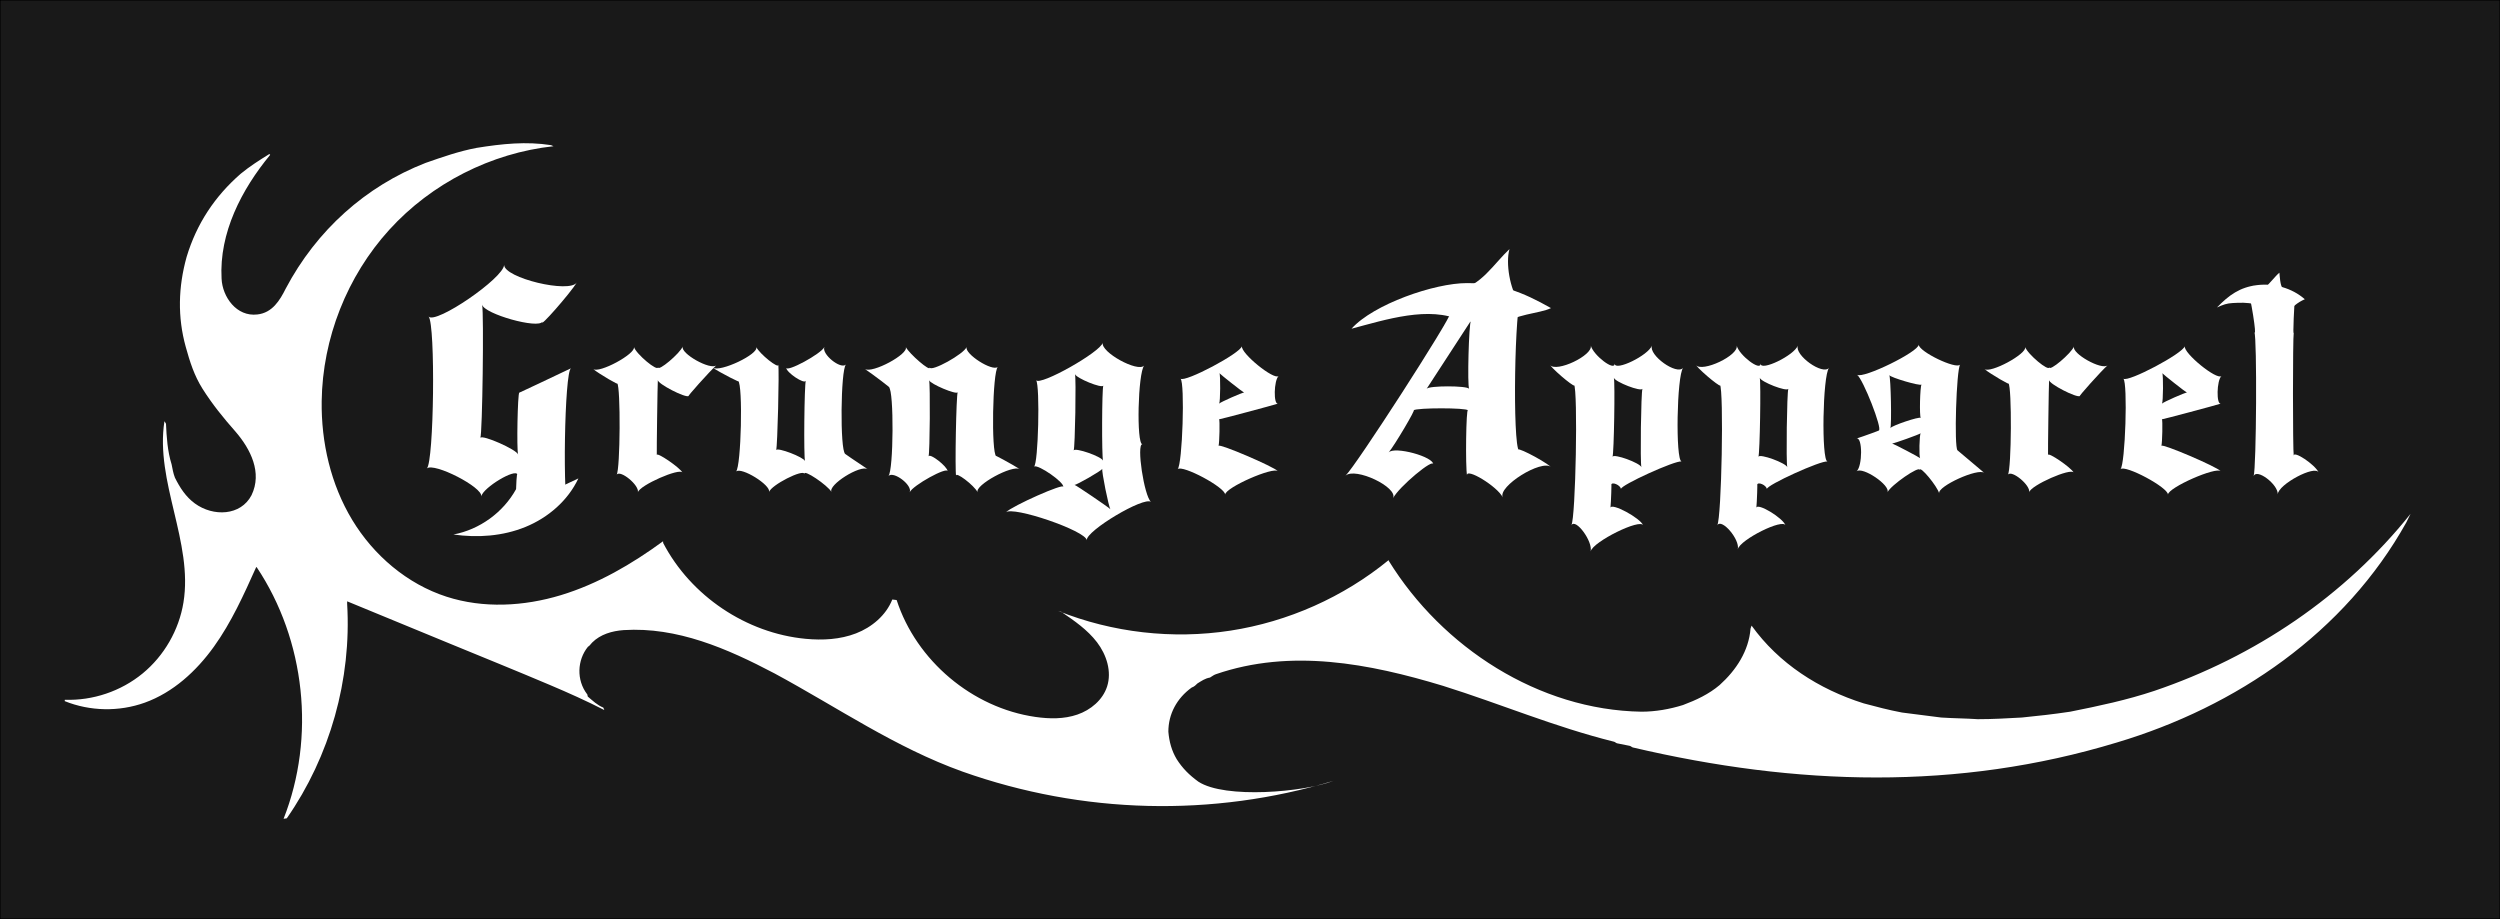 <svg viewBox="0 0 3002.23 1103.62" xmlns="http://www.w3.org/2000/svg">
  <rect x="0" y="0" width="3002.23" height="1103.62" fill="#808080" stroke="none"/>
  <defs>
    <style>
      .cls-1 {
        fill: #fff;
      }

      .cls-2 {
        stroke: #000;
        stroke-miterlimit: 10;
      }

      .cls-2, .cls-3 {
        fill: #191919;
      }
    </style>
  </defs>
  <g id="Background">
    <rect height="1102.62" width="3001.23" y=".5" x=".5" class="cls-2"></rect>
  </g>
  <g id="Underline">
    <path d="M344.38,982.75c51.96-74.6,77.93-166.94,72.5-257.69l.02-2.94c40.95,16.87,81.89,33.74,122.84,50.61,40.25,16.58,80.63,32.88,120.7,49.88,22.07,9.36,43.97,19.14,65.3,30.09l-1.21-2.94c-7.45-3.08-12.45-8.08-18.45-13.08-1-1,0-2-1-3-13-17-12-41,1-57,2-1,3-3,5-5,10-10,24-14,38-15,64-4,124,22,181,52,76,41,145,89,226,118,144,51,300,55,445.26,11.02-34.95,13.56-130.26,21.98-162.26.98-11-8-19-16-26-27-6-10-9-21-10-33,0-21,10-40,28-53,3-1,5-3,7-5,5-3,9-6,15-7,2-1,4-3,7-4,90-31,184-13,273,14,70,22,133,49,205,67,1,0,3,2,4,2l15,3c1,0,3,2,4,2,196,46,390,52,581-6,144-43,274-132,347.73-264.45l4.98-10.14c-78.71,98.59-186.71,171.59-307.71,212.59-33,11-66,18-101,25-20,3-38,5-58,7-18,1-35,2-53,2-15-1-29-1-44-2-16-2-31-4-47-6-16-3-31-7-46-11-54-17-102-48-134.63-93.38l-1.22,3.48c-2.15,26.9-17.15,49.9-37.15,67.9-13,11-28,18-44,24-16,5-33,8-50,8-123-2-239-77-303.33-181.17l-.16-.86c-54.33,44.45-120.71,74.03-190.1,84.7-69.38,10.67-141.58,2.4-206.76-23.68l3.67,1.05c15.62,10.64,31.53,21.54,42.99,36.57,11.46,15.03,17.92,35.17,12.11,53.15-5.22,16.15-19.66,28.18-35.71,33.7s-33.55,5.25-50.35,2.83c-75.75-10.89-143.04-67.56-166.66-140.36l-5.22-.66c-7.55,19.01-24.52,33.3-43.59,40.68s-40.08,8.46-60.44,6.54c-71.33-6.73-137.95-51.51-171.11-115.02l-.16-2.15c-37.52,27.43-78.27,51.26-122.75,64.74-44.48,13.48-93.06,16.14-137.29,1.84-47.32-15.3-87.54-49.64-113.25-92.21-25.71-42.57-37.35-92.91-36.67-142.64,1.02-75.38,30.48-150.04,81.2-205.81,50.72-55.77,122.26-92.16,197.2-100.31l-2.96-1.28c-29.66-4.68-58.66-1.68-89.66,3.32-21,4-41,11-61,18-72,28-131,81-168,151-7,14-16,29-34,31-25,3-42-21-43-43-3-55,24-107,58.37-148.69l-.96-.99c-12.42,7.69-23.42,14.69-34.42,23.69-31,27-53,60-65,100-10,36-11,72-1,108,5,18,10,34,20,50,12,19,25,35,40,52,18,21,32,49,19,76-13,25-46,26-68,10-11-8-18-19-24-31-2-5-3-11-4-16-5-16-6-33-6.74-48.8l-1.86-3.01c-11.37,72.59,34.65,145.2,22.83,217.73-5.4,33.1-23.22,64.03-49.16,85.3s-59.76,32.68-93.28,31.48l-.16,1.63c30.37,12.26,65.26,12.94,96.09,1.87,34.02-12.22,61.95-37.81,83.04-67.18,21.09-29.37,36.03-62.61,50.82-95.6l.66.15c58.44,87.59,70.87,204.13,32.23,302.08l3.84-.58Z" class="cls-1"></path>
  </g>
  <g id="Text_FInal">
    <g>
      <path d="M621.46,570.06c-1.78-8.26-41.19,15.32-43.55,26.06,2.36-10.74-56.75-41.11-65.33-33.56,8.58-7.55,10.52-172.6,2.14-182.43,8.38,9.83,90.42-46.38,90.68-62.12-.26,15.74,78.88,34.8,87.46,21.06-8.58,13.74-46.05,56.37-41.41,47.12-4.64,9.25-70.21-9.16-72.47-20.35,2.26,11.19.32,155.89-2.14,159.93,2.46-4.05,43.49,14.04,45.34,19.99-1.85-5.95-.56-73.13,1.43-74.25-1.99,1.12,54.21-25.36,62.12-29.27-7.9,3.91-10.49,162.82-2.86,175.64-7.63-12.82-64.48,14.96-62.83,30.7-1.65-15.74-.36-86.8,1.43-78.54Z" class="cls-1"></path>
      <path d="M789.99,456.36c-.36,4.5-1.5,86.01-1.26,90.09-.24-4.08,27.69,15.01,30.87,21.1-3.18-6.09-51.63,15.28-53.55,23.62,1.92-8.34-21.17-27.43-25.52-21.1,4.35-6.33,4.92-105.8.63-109.94,4.29,4.14-21.93-11.25-28.98-17.01,7.05,5.76,51.51-18.18,49.14-26.46,2.37,8.28,28.59,30.23,28.98,24.26-.39,5.97,26.4-16.55,29.61-24.89-3.21,8.34,33.27,28.86,40.32,22.68-7.05,6.18-36.98,39.53-33.07,36.86-3.9,2.67-37.53-14.71-37.17-19.21Z" class="cls-1"></path>
      <path d="M966.75,553.69c-1.7-4.76-.84-91.97.94-96.39-1.79,4.43-23.16-9.82-23.63-15.75.47,5.93,42.08-16.59,45.99-24.89-3.92,8.3,19.46,27.39,25.83,21.11-6.38,6.29-7.23,103.19-.94,107.1-6.29-3.92,18.23,12.9,27.09,18.59-8.87-5.69-48.2,19.11-43.47,27.4-4.73-8.3-34.08-27.96-32.45-21.74-1.64-6.23-40.11,13.44-42.53,21.74,2.42-8.3-33.5-30.53-39.69-24.57,6.2-5.96,8.47-104.57,2.52-108.99,5.96,4.43-21.69-9.82-30.56-15.75,8.87,5.93,56.18-16.59,52.29-24.89,3.89,8.3,27.83,27.39,26.46,21.11,1.37,6.29-.91,99.2-2.52,102.69,1.61-3.5,32.96,8.47,34.65,13.23Z" class="cls-1"></path>
      <path d="M1115.74,456.66c1.51,4.5.94,87.15-.63,91.35,1.58-4.2,22.38,12.04,23,17.95-.62-5.91-41.94,16.89-45.68,25.2,3.74-8.31-19.35-25.98-25.52-19.53,6.17-6.45,6.74-102.78.63-106.47,6.11,3.69-20.12-16.26-28.98-22.05,8.87,5.79,53.33-18.15,49.14-26.46,4.19,8.31,30.12,30.54,28.67,24.57,1.45,5.97,41.64-16.26,44.42-24.57-2.78,8.31,31.14,29.97,37.49,23.94-6.35,6.03-8.05,103.22-1.89,107.42-6.17-4.2,19.48,9.77,28.35,15.44-8.87-5.67-54.75,19.41-50.72,27.72-4.04-8.31-27.41-25.98-25.83-19.53-1.58-6.45.13-97.37,1.89-100.49-1.76,3.12-32.82-9.99-34.34-14.49Z" class="cls-1"></path>
      <path d="M1241.77,560.24c5.07-2.87,7.35-96.63,2.52-103.64,4.83,7,77.22-33.75,80.01-45.05-2.79,11.3,42.24,36.09,49.77,27.41-7.53,8.69-9.53,94.19-2.21,94.5-7.32-.32,2.08,62.39,10.4,69.3-8.31-6.92-78.14,34.69-77.18,45.99-.96-11.3-89.07-41.5-97.38-33.38,8.31-8.12,70.85-35.82,69.12-30.62,1.73-5.2-29.99-27.37-35.06-24.51ZM1290.93,449.24c1.55,4.95.12,87.89-1.57,91.67,1.7-3.78,33.61,7.34,35.28,12.29-1.66-4.95-1.38-86.46.32-90.09-1.7,3.63-32.48-8.91-34.02-13.86ZM1290.37,582.27c2.06.48,41.1,26.99,43.16,29.3-2.06-2.31-10.89-46.2-9.76-48.51-1.13,2.31-31.34,19.69-33.39,19.21Z" class="cls-1"></path>
      <path d="M1491.39,415.67c-1.57,8.49,38.33,40.98,44.1,35.91-5.78,5.07-6.34,35-.63,33.08-5.72,1.92-69.84,19.02-70.88,18.9,1.04.12.46,28.9-.63,31.81,1.1-2.91,65.79,24.74,71.51,30.56-5.72-5.82-63.29,19.55-63.63,28.04.35-8.49-51.24-36.13-57.01-30.55,5.78-5.58,8.91-103.91,3.46-108.68,5.45,4.77,72.14-30.57,73.71-39.06ZM1464.09,484.68c1.42-1.74,28.5-13.71,29.92-13.23-1.42-.48-28.22-21.57-29.61-23.31,1.4,1.74,1.11,34.8-.31,36.54Z" class="cls-1"></path>
      <path d="M1720.39,321.34c1.8,13.19,98.38,43.23,106.74,33.2-8.36,10.03-10.95,179.28-2.86,187.07-8.09-7.79,26.79,9.66,38.56,19.28-11.76-9.62-64.41,23.32-58.19,36.41-6.22-13.09-44.98-36.67-42.84-26.06-2.14-10.61-1.17-81.67,1.07-78.54-2.24-3.13-61.35-3.13-65.33,0,3.98-3.13-23.15,42.74-29.99,50.69,6.83-7.96,55.28,5.29,53.55,14.64,1.73-9.35-41.87,27.15-48.19,40.34,6.32-13.19-45.36-37.74-57.12-27.13,11.76-10.61,126.1-187.93,126.38-195.99-.27,8.06-70.69-9.71-77.83-19.64,7.14,9.93,57.85-21.08,56.05-34.27ZM1713.23,466.9c2.53-3.89,48.72-3.89,51.05,0-2.33-3.89-.39-77.86,2.14-81.75-2.53,3.89-50.66,77.86-53.19,81.75Z" class="cls-1"></path>
      <path d="M1890.22,461.55c4.86,7.33-21.36-13.76-28.98-23.31,7.62,9.55,52.08-11.54,49.14-23.31,2.94,11.77,28.87,31.44,28.66,21.74.21,9.7,40.68-9.96,44.73-21.74-4.05,11.77,29.87,36,37.49,26.77-7.62,9.22-9.33,110.97-1.89,112.46-7.44-1.49-73.28,28.44-72.77,33.07-.51-4.64-11.05-9.2-11.65-5.04.6-4.16-.26,20.92-.95,27.72.69-6.8,36.26,12.28,39.32,21.08-3.05-8.81-60.21,19.39-63.17,31.16,2.96-11.77-17.93-40.23-23.09-31.45,5.16-8.78,8.01-161.82,3.15-169.16ZM1971.14,561.07c-1.59-5.12-.45-90.33,1.26-94.19-1.71,3.86-32.78-8.11-34.34-13.23,1.56,5.12.14,90.9-1.58,94.82,1.71-3.92,33.06,7.48,34.65,12.6Z" class="cls-1"></path>
      <path d="M2065.42,461.61c4.86,7.21-21.36-13.88-28.98-23.31,7.62,9.43,52.08-11.66,49.14-23.31,2.94,11.65,28.87,31.31,28.66,21.74.21,9.58,40.68-10.09,44.73-21.74-4.05,11.65,29.87,35.87,37.49,26.78-7.62,9.1-9.33,110.84-1.89,112.46-7.44-1.61-73.28,28.31-72.77,33.07-.51-4.76-11.05-9.32-11.65-5.04.6-4.28-.26,20.8-.95,27.72.69-6.92,32.4,12.15,35.05,21.08-2.65-8.93-54.55,16.87-57.37,28.52,2.82-11.65-19.45-37.71-24.61-28.81,5.16-8.9,8.01-161.95,3.15-169.16ZM2146.34,561.07c-1.59-5.12-.45-90.33,1.26-94.19-1.71,3.86-32.78-8.11-34.34-13.23,1.56,5.12.14,90.9-1.58,94.82,1.71-3.92,33.06,7.48,34.65,12.6Z" class="cls-1"></path>
      <path d="M2230.13,450.08c7.25,5.06,74.22-27.72,74.02-36.23.2,8.51,45.23,30.17,49.77,23.94-4.55,6.22-7.4,99.42-3.15,103.01-4.25-3.59,24.83,20.92,32.13,27.09-7.31-6.17-56.33,16.07-54.18,24.57-2.15-8.51-23.24-33.87-23.31-28.04.08-5.84-34.98,18.39-38.75,26.77,3.77-8.39-29.87-31.19-37.17-25.2,7.31-5.99,7.31-41.61,0-39.38,7.31-2.24,31.53-11.07,26.77-9.76,4.76-1.31-18.9-61.73-26.14-66.78ZM2270.09,514.13c1.72-3.03,34.78-14.15,36.54-12.29-1.75-1.86-.9-38.06.95-40.01-1.85,1.95-36.9-8.31-38.75-11.34,1.85,3.03,2.99,60.6,1.26,63.63ZM2306.57,520.3c-1.64,1.42-32.7,12.54-34.34,12.29,1.64.25,32.13,16.21,33.71,17.64-1.58-1.42-1.01-28.5.63-29.92Z" class="cls-1"></path>
      <path d="M2460.73,456.36c-.36,4.5-1.5,86.01-1.26,90.09-.24-4.08,27.69,15.01,30.87,21.1-3.18-6.09-51.63,15.28-53.55,23.62,1.92-8.34-21.17-27.43-25.52-21.1,4.35-6.33,4.92-105.8.63-109.94,4.29,4.14-21.93-11.25-28.98-17.01,7.05,5.76,51.51-18.18,49.14-26.46,2.37,8.28,28.59,30.23,28.98,24.26-.39,5.97,26.4-16.55,29.61-24.89-3.21,8.34,33.27,28.86,40.32,22.68-7.05,6.18-36.98,39.53-33.08,36.86-3.9,2.67-37.53-14.71-37.17-19.21Z" class="cls-1"></path>
      <path d="M2623.63,415.67c-1.57,8.49,38.33,40.98,44.1,35.91-5.78,5.07-6.34,35-.63,33.08-5.72,1.92-69.84,19.02-70.88,18.9,1.04.12.46,28.9-.63,31.81,1.1-2.91,65.79,24.74,71.51,30.56-5.72-5.82-63.29,19.55-63.63,28.04.35-8.49-51.24-36.13-57.01-30.55,5.78-5.58,8.91-103.91,3.46-108.68,5.45,4.77,72.14-30.57,73.71-39.06ZM2596.33,484.68c1.42-1.74,28.5-13.71,29.92-13.23-1.42-.48-28.22-21.57-29.61-23.31,1.4,1.74,1.11,34.8-.31,36.54Z" class="cls-1"></path>
      <path d="M2754.55,547.61c-1.23-7.59,25.84,10.37,29.92,19.85-4.08-9.48-48.54,14.18-49.14,26.15.6-11.97-25.62-31.64-28.98-21.74,3.36-9.9,4.21-166.37.94-172.94,3.27,6.57-4.42-42.17-8.5-53.87,4.08,11.7,10.06,9.14,6.61-2.83,3.45,11.97,19.41,38.47,17.64,29.29,1.77,9.18,31.98-7.92,33.39-18.9-1.41,10.98-3.12,53.16-1.89,46.62-1.23,6.54-1.23,140.78,0,148.37Z" class="cls-1"></path>
    </g>
  </g>
  <g id="Black_Boxes">
    <rect height="70.89" width="96.21" y="588.93" x="607.32" class="cls-3"></rect>
    <rect transform="translate(300.34 -684.54) rotate(24.84)" height="70.89" width="96.21" y="304.11" x="1656.06" class="cls-3"></rect>
  </g>
  <g id="Additions">
    <path d="M672.71,584.8c7.28-3.42,14.56-6.84,21.85-10.27-12.47,26.59-36.25,47.09-63.43,58.22-27.18,11.13-57.53,13.32-86.61,9.13,31.46-5.95,59.84-26.51,75.28-54.55l52.91-2.54Z" class="cls-1"></path>
    <path d="M1807.78,390.19c7.75-12.73,41.49-13.46,54.78-20.2-34.53-19.6-61.53-29.91-100.74-30.02s-112.69,25.54-138.8,54.78c40.91-10.85,93.73-27.99,131.85-9.58l52.91,5.02Z" class="cls-1"></path>
    <path d="M1752.23,346.75c24.62-1.53,42.42-30.82,60.49-47.6-4.87,17.26.8,48.21,11.11,62.88l-71.6-15.28Z" class="cls-1"></path>
    <path d="M2746.26,377.38c5.21-7.95,12.82-14.3,21.57-18.01-15.44-13.62-37.06-19.46-57.5-16.96s-33.69,12.01-47.98,26.83c7.54-3.46,11.88-4.93,18.6-5.31,8.84-.49,17.59-.88,26.17,1.31,8.58,2.19,16.75,8.15,19.03,16.71l20.11-4.58Z" class="cls-1"></path>
    <path d="M2719.93,345.3c4.98-3.77,12.52-13.92,17.39-17.83.45,4.63.86,14.88,3.75,18.52,1.89,2.38,3.78,4.76,5.68,7.15l-26.82-7.84Z" class="cls-1"></path>
  </g>
</svg>